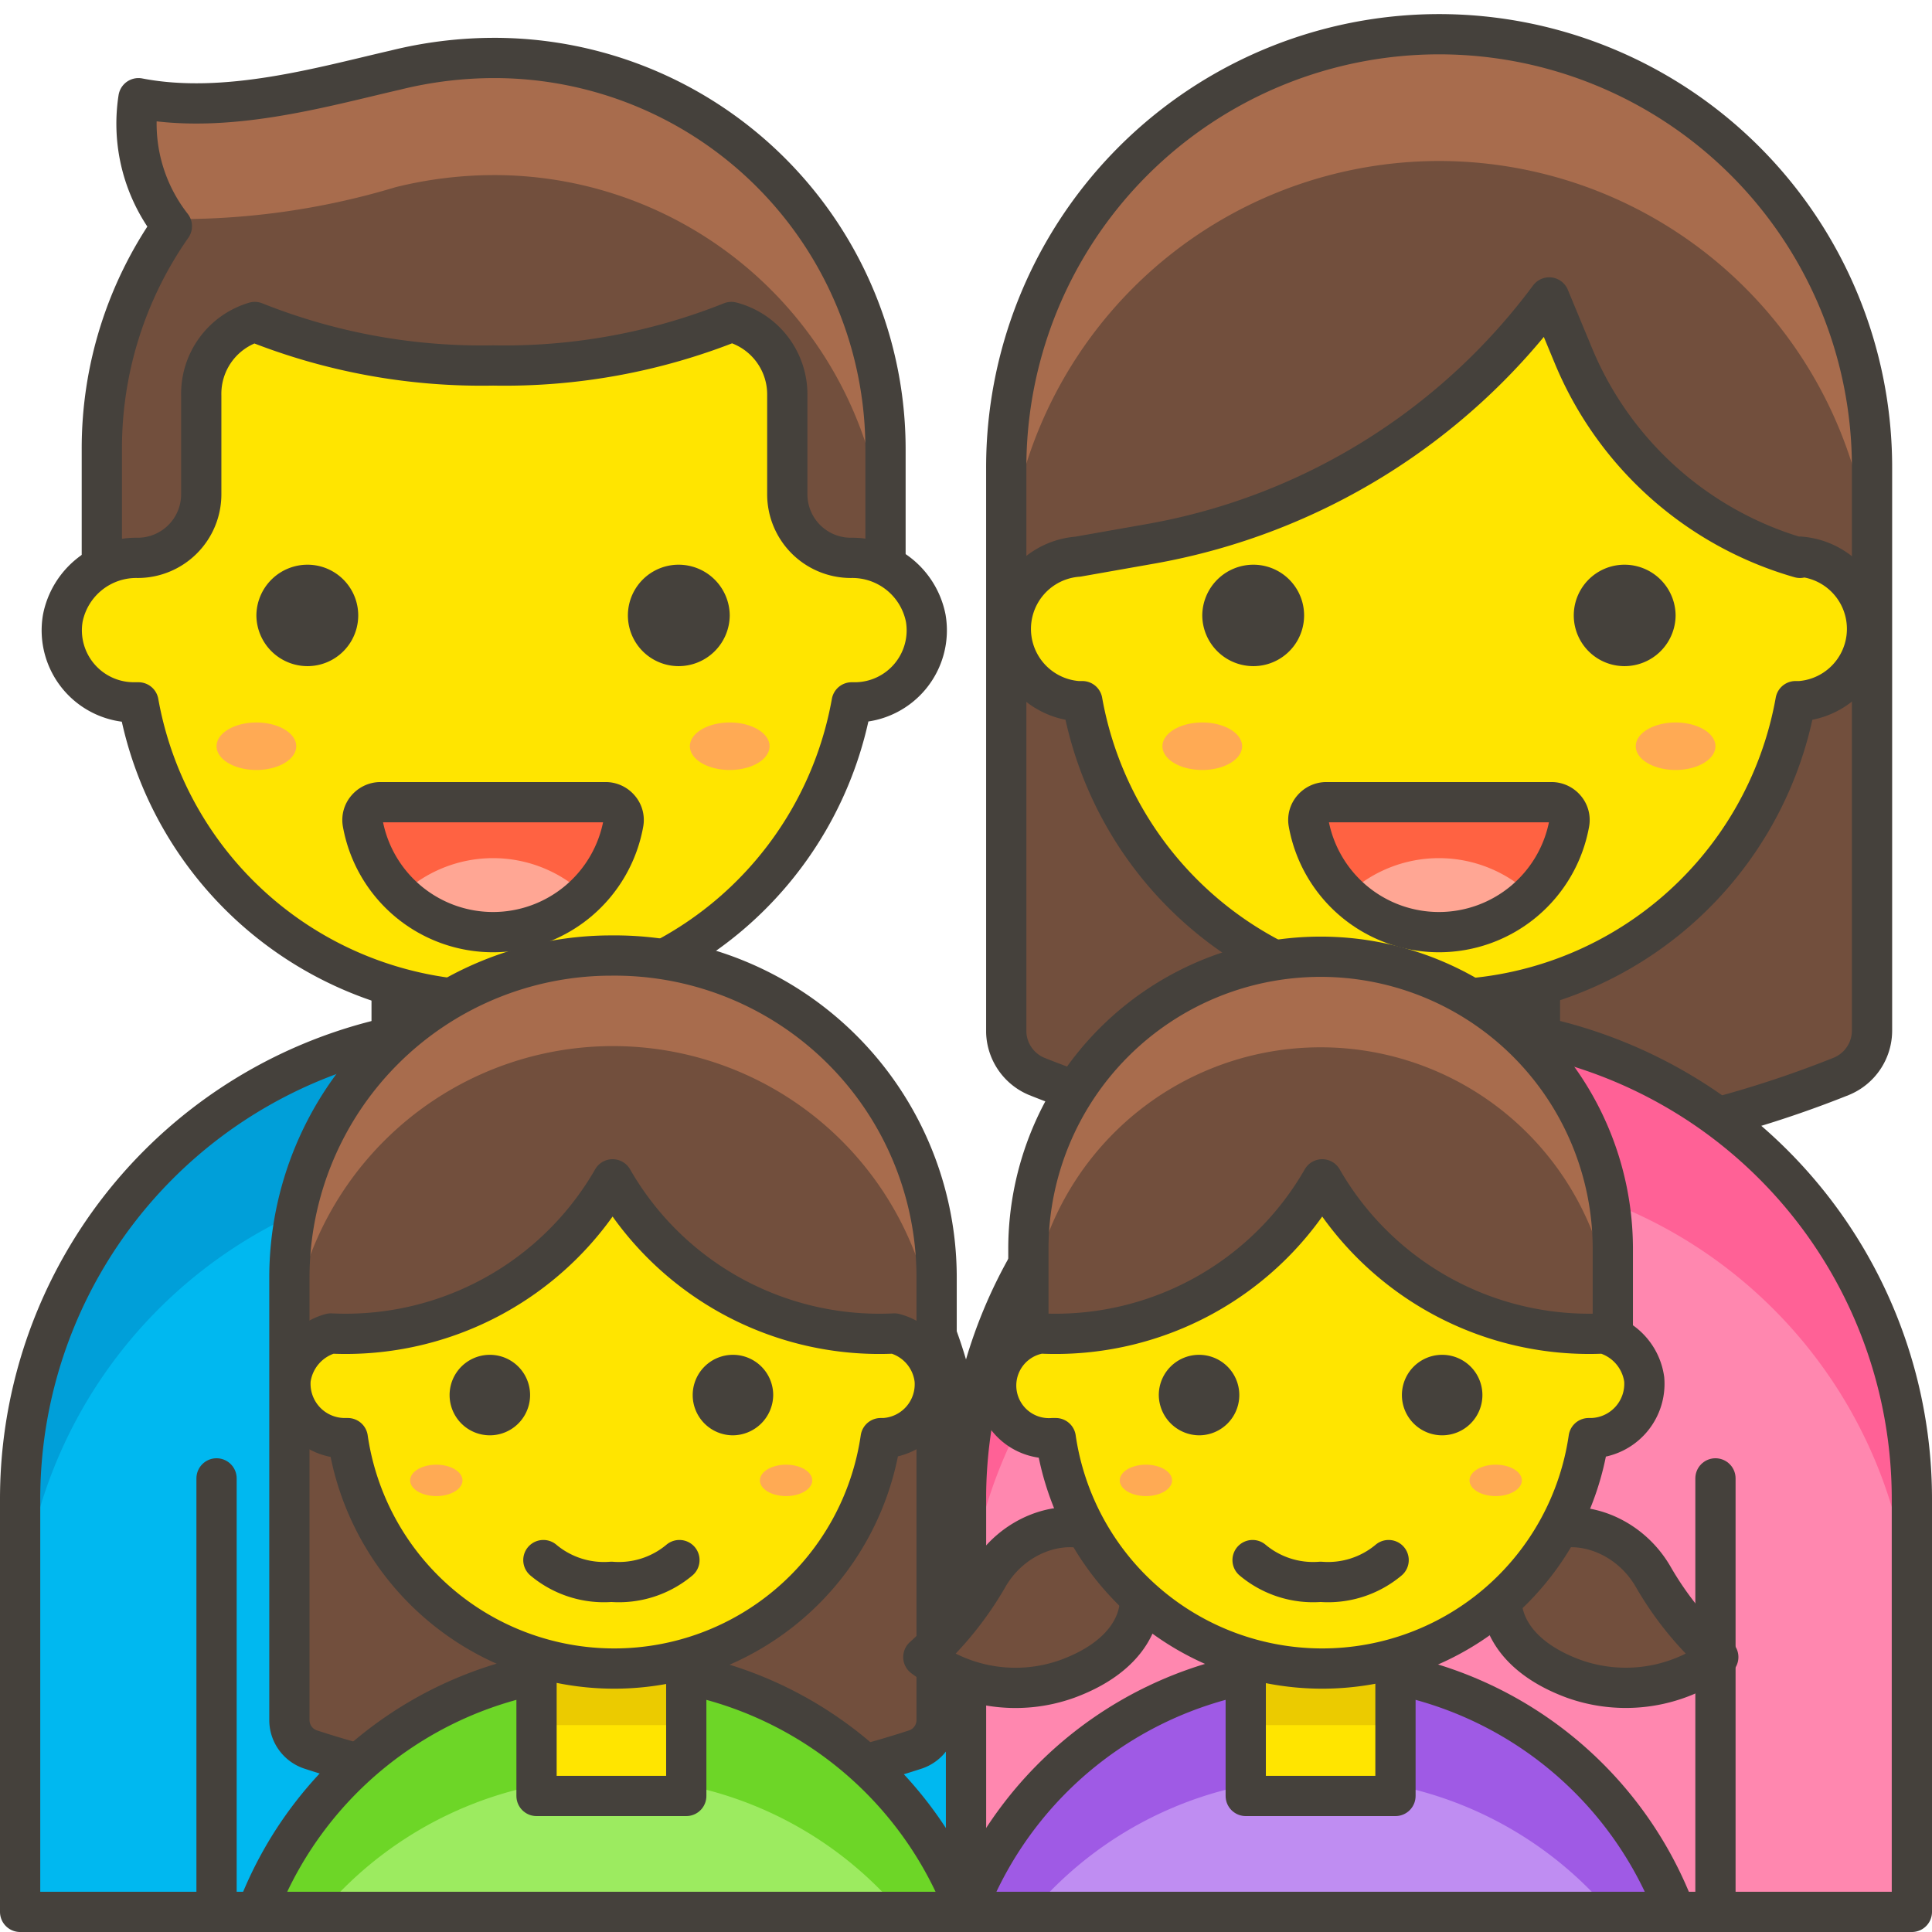 <svg viewBox="0 0 48 48" xmlns="http://www.w3.org/2000/svg"><path d="M35.75.85A10.76,10.76,0,0,1,46.51,11.61v14a1.23,1.23,0,0,1-.76,1.13h0a26.9,26.9,0,0,1-20,0h0A1.23,1.23,0,0,1,25,25.65v-14A10.76,10.76,0,0,1,35.75.85Z" fill="#724f3d"></path><path d="M35.75.85A10.76,10.76,0,0,0,25,11.61v3.17A10.76,10.76,0,0,1,35.75,4h0A10.76,10.76,0,0,1,46.51,14.78V11.61A10.76,10.76,0,0,0,35.75.85Z" fill="#a86c4d"></path><path d="M35.75.85A10.76,10.76,0,0,1,46.51,11.61v14a1.23,1.23,0,0,1-.76,1.13h0a26.9,26.9,0,0,1-20,0h0A1.23,1.23,0,0,1,25,25.65v-14A10.76,10.76,0,0,1,35.75.85Z" fill="none" stroke="#45413c" stroke-linecap="round" stroke-linejoin="round"></path><path d="M35.75,25.49h0A11.75,11.75,0,0,1,47.5,37.24V47.5a0,0,0,0,1,0,0H24a0,0,0,0,1,0,0V37.24A11.75,11.75,0,0,1,35.75,25.49Z" fill="#ff87af"></path><path d="M35.75,25.49A11.75,11.75,0,0,0,24,37.24v3.59a11.75,11.75,0,0,1,23.5,0V37.24A11.75,11.75,0,0,0,35.75,25.49Z" fill="#ff6196"></path><path d="M35.75,25.49h0A11.75,11.75,0,0,1,47.5,37.24V47.5a0,0,0,0,1,0,0H24a0,0,0,0,1,0,0V37.24A11.75,11.75,0,0,1,35.75,25.49Z" fill="none" stroke="#45413c" stroke-linecap="round" stroke-linejoin="round"></path><path d="M33.230 21.480 L38.260 21.480 L38.260 29.330 L33.230 29.330 Z" fill="#ffe500" stroke="#45413c" stroke-linecap="round" stroke-linejoin="round"></path><path d="M44.72,13.86a8.68,8.68,0,0,1-5.62-5l-.61-1.47a15.75,15.75,0,0,1-9.84,6.11l-1.87.33a1.8,1.8,0,0,0,0,3.59h.11a9,9,0,0,0,17.72,0h.11a1.8,1.8,0,0,0,0-3.59Z" fill="#ffe500" stroke="#45413c" stroke-linecap="round" stroke-linejoin="round"></path><path d="M30.37,15.29a.77.77,0,0,0,.77.76.76.76,0,0,0,0-1.52A.77.77,0,0,0,30.37,15.29Z" fill="#45413c" stroke="#45413c" stroke-linecap="round" stroke-linejoin="round"></path><path d="M41.13,15.29a.77.77,0,0,1-.77.76.76.76,0,0,1,0-1.52A.77.77,0,0,1,41.13,15.29Z" fill="#45413c" stroke="#45413c" stroke-linecap="round" stroke-linejoin="round"></path><path d="M32.94,19.93a.45.45,0,0,0-.33.16.43.43,0,0,0-.1.35,3.29,3.29,0,0,0,6.48,0,.43.43,0,0,0-.1-.35.45.45,0,0,0-.33-.16Z" fill="#ff6242"></path><path d="M35.75,23.18a3.3,3.3,0,0,0,2.3-.93,3.31,3.31,0,0,0-4.6,0A3.3,3.3,0,0,0,35.75,23.18Z" fill="#ffa694"></path><path d="M32.94,19.93a.45.45,0,0,0-.33.16.43.43,0,0,0-.1.35,3.29,3.29,0,0,0,6.48,0,.43.43,0,0,0-.1-.35.45.45,0,0,0-.33-.16Z" fill="none" stroke="#45413c" stroke-linecap="round" stroke-linejoin="round"></path><path d="M42.62 47.5L42.62 36.73" fill="none" stroke="#45413c" stroke-linecap="round" stroke-linejoin="round"></path><path d="M28.880 18.540 A0.99 0.59 0 1 0 30.860 18.540 A0.99 0.59 0 1 0 28.880 18.540 Z" fill="#ffaa54"></path><path d="M40.640 18.540 A0.99 0.59 0 1 0 42.620 18.540 A0.99 0.59 0 1 0 40.640 18.540 Z" fill="#ffaa54"></path><path d="M12.25,1.44a10.22,10.22,0,0,0-2.42.3c-1.83.42-4.22,1.12-6.39.7a4.13,4.13,0,0,0,.83,3.18,9.62,9.62,0,0,0-1.74,5.54v5.08H22V11.16A9.72,9.72,0,0,0,12.25,1.44Z" fill="#724f3d"></path><path d="M12.25,1.44a10.22,10.22,0,0,0-2.42.3c-1.83.42-4.22,1.12-6.39.7a4.38,4.38,0,0,0,.67,3,18.62,18.62,0,0,0,5.72-.79,10.22,10.22,0,0,1,2.42-.3A9.72,9.72,0,0,1,22,14.05V11.16A9.72,9.72,0,0,0,12.25,1.44Z" fill="#a86c4d"></path><path d="M12.25,1.44a10.22,10.22,0,0,0-2.42.3c-1.83.42-4.22,1.12-6.39.7a4.13,4.13,0,0,0,.83,3.18,9.62,9.62,0,0,0-1.74,5.54v5.08H22V11.16A9.72,9.72,0,0,0,12.25,1.44Z" fill="none" stroke="#45413c" stroke-linecap="round" stroke-linejoin="round"></path><path d="M12.25,25.49h0A11.75,11.75,0,0,1,24,37.24V47.5a0,0,0,0,1,0,0H.5a0,0,0,0,1,0,0V37.24A11.75,11.75,0,0,1,12.25,25.49Z" fill="#00b8f0"></path><path d="M12.25,25.49A11.75,11.75,0,0,0,.5,37.24v3.59a11.75,11.75,0,0,1,23.5,0V37.24A11.75,11.75,0,0,0,12.25,25.49Z" fill="#009fd9"></path><path d="M12.25,25.49h0A11.75,11.75,0,0,1,24,37.24V47.5a0,0,0,0,1,0,0H.5a0,0,0,0,1,0,0V37.24A11.75,11.75,0,0,1,12.25,25.49Z" fill="none" stroke="#45413c" stroke-linecap="round" stroke-linejoin="round"></path><path d="M9.730 21.480 L14.760 21.480 L14.760 29.330 L9.730 29.330 Z" fill="#ffe500"></path><path d="M9.730 21.480 L14.760 21.480 L14.760 27.300 L9.730 27.300 Z" fill="#ebcb00"></path><path d="M9.730 21.480 L14.760 21.480 L14.760 29.330 L9.730 29.330 Z" fill="none" stroke="#45413c" stroke-linecap="round" stroke-linejoin="round"></path><path d="M23,15.36a1.86,1.86,0,0,0-1.86-1.5,1.58,1.58,0,0,1-1.58-1.58V9.82A1.86,1.86,0,0,0,18.17,8a15.2,15.2,0,0,1-5.92,1.08A15.2,15.2,0,0,1,6.33,8,1.86,1.86,0,0,0,5,9.82v2.46a1.58,1.58,0,0,1-1.58,1.58,1.86,1.86,0,0,0-1.86,1.5,1.79,1.79,0,0,0,1.77,2.09h.11a9,9,0,0,0,17.72,0h.11A1.79,1.79,0,0,0,23,15.36Z" fill="#ffe500" stroke="#45413c" stroke-linecap="round" stroke-linejoin="round"></path><path d="M6.87,15.29a.77.77,0,0,0,.77.76.76.76,0,1,0,0-1.52A.77.77,0,0,0,6.87,15.29Z" fill="#45413c" stroke="#45413c" stroke-linecap="round" stroke-linejoin="round"></path><path d="M17.63,15.29a.77.77,0,0,1-.77.76.76.76,0,1,1,0-1.52A.77.77,0,0,1,17.63,15.29Z" fill="#45413c" stroke="#45413c" stroke-linecap="round" stroke-linejoin="round"></path><path d="M9.44,19.93a.45.45,0,0,0-.33.16.43.43,0,0,0-.1.35,3.29,3.29,0,0,0,6.48,0,.43.43,0,0,0-.1-.35.45.45,0,0,0-.33-.16Z" fill="#ff6242"></path><path d="M12.25,23.18a3.3,3.3,0,0,0,2.3-.93,3.31,3.31,0,0,0-4.6,0A3.3,3.3,0,0,0,12.25,23.18Z" fill="#ffa694"></path><path d="M9.44,19.93a.45.45,0,0,0-.33.16.43.43,0,0,0-.1.35,3.29,3.29,0,0,0,6.48,0,.43.43,0,0,0-.1-.35.45.45,0,0,0-.33-.16Z" fill="none" stroke="#45413c" stroke-linecap="round" stroke-linejoin="round"></path><path d="M5.38 47.5L5.38 36.73" fill="none" stroke="#45413c" stroke-linecap="round" stroke-linejoin="round"></path><path d="M5.380 18.540 A0.99 0.59 0 1 0 7.360 18.540 A0.99 0.59 0 1 0 5.380 18.540 Z" fill="#ffaa54"></path><path d="M17.140 18.540 A0.99 0.59 0 1 0 19.120 18.540 A0.99 0.59 0 1 0 17.140 18.540 Z" fill="#ffaa54"></path><path d="M15.19,23.74a8,8,0,0,0-8,8V42.73a.77.77,0,0,0,.54.74h0a24.18,24.18,0,0,0,15,0h0a.77.77,0,0,0,.54-.74V31.78A8,8,0,0,0,15.19,23.74Z" fill="#724f3d"></path><path d="M15.19,23.74a8,8,0,0,0-8,8v2.29a8,8,0,0,1,16.08,0V31.78A8,8,0,0,0,15.19,23.74Z" fill="#a86c4d"></path><path d="M15.19,23.74a8,8,0,0,0-8,8V42.73a.77.77,0,0,0,.54.74h0a24.18,24.18,0,0,0,15,0h0a.77.77,0,0,0,.54-.74V31.78A8,8,0,0,0,15.19,23.74Z" fill="none" stroke="#45413c" stroke-linecap="round" stroke-linejoin="round"></path><path d="M24,47.5a9.42,9.42,0,0,0-17.62,0Z" fill="#9ceb60"></path><path d="M15.19,44.17a9.36,9.36,0,0,1,7.18,3.33H24a9.42,9.42,0,0,0-17.62,0H8A9.4,9.4,0,0,1,15.19,44.17Z" fill="#6dd627"></path><path d="M24,47.5a9.42,9.42,0,0,0-17.62,0Z" fill="none" stroke="#45413c" stroke-linecap="round" stroke-linejoin="round"></path><path d="M13.330 38.220 L17.050 38.220 L17.050 44.620 L13.330 44.620 Z" fill="#ffe500"></path><path d="M13.330 38.220 L17.050 38.220 L17.050 42.860 L13.330 42.860 Z" fill="#ebcb00"></path><path d="M13.330 38.220 L17.050 38.220 L17.050 44.620 L13.330 44.620 Z" fill="none" stroke="#45413c" stroke-linecap="round" stroke-linejoin="round"></path><path d="M23.22,34.27a1.35,1.35,0,0,0-1-1.14,7.64,7.64,0,0,1-7-3.83,7.65,7.65,0,0,1-7,3.83,1.38,1.38,0,0,0-1,1.14,1.35,1.35,0,0,0,1.34,1.46h.08a6.69,6.69,0,0,0,13.24,0h.08A1.34,1.34,0,0,0,23.22,34.27Z" fill="#ffe500" stroke="#45413c" stroke-linecap="round" stroke-linejoin="round"></path><path d="M11.67,34.66a.5.5,0,0,0,1,0,.5.5,0,0,0-1,0Z" fill="#45413c" stroke="#45413c" stroke-linecap="round" stroke-linejoin="round"></path><path d="M18.71,34.66a.51.51,0,0,1-.5.5.5.5,0,0,1-.5-.5.5.5,0,0,1,.5-.5A.5.5,0,0,1,18.71,34.66Z" fill="#45413c" stroke="#45413c" stroke-linecap="round" stroke-linejoin="round"></path><path d="M10.190 36.780 A0.65 0.39 0 1 0 11.490 36.780 A0.65 0.39 0 1 0 10.190 36.780 Z" fill="#ffaa54"></path><path d="M18.880 36.780 A0.65 0.39 0 1 0 20.180 36.780 A0.65 0.39 0 1 0 18.880 36.780 Z" fill="#ffaa54"></path><path d="M13.5,38.76a2.34,2.34,0,0,0,1.69.54,2.34,2.34,0,0,0,1.69-.54" fill="none" stroke="#45413c" stroke-linecap="round" stroke-linejoin="round"></path><path d="M22.94,41.17a8.22,8.22,0,0,0,1.61-2c.8-1.38,2.69-1.69,3.47-.46.67,1.06.27,2.35-1.5,3A3.81,3.81,0,0,1,22.94,41.17Z" fill="#724f3d" stroke="#45413c" stroke-linecap="round" stroke-linejoin="round"></path><path d="M42.69,41.17a8.12,8.12,0,0,1-1.62-2c-.8-1.38-2.69-1.69-3.46-.46-.67,1.06-.28,2.35,1.49,3A3.84,3.84,0,0,0,42.69,41.17Z" fill="#724f3d" stroke="#45413c" stroke-linecap="round" stroke-linejoin="round"></path><path d="M41.62,47.5A9.42,9.42,0,0,0,24,47.5Z" fill="#bf8df2"></path><path d="M32.81,44.17A9.4,9.4,0,0,1,40,47.5h1.62A9.42,9.42,0,0,0,24,47.5h1.63A9.36,9.36,0,0,1,32.81,44.17Z" fill="#9f5ae5"></path><path d="M41.62,47.5A9.42,9.42,0,0,0,24,47.5Z" fill="none" stroke="#45413c" stroke-linecap="round" stroke-linejoin="round"></path><path d="M30.950 38.220 L34.670 38.220 L34.670 44.620 L30.950 44.620 Z" fill="#ffe500"></path><path d="M30.950 38.220 L34.670 38.220 L34.670 42.860 L30.950 42.860 Z" fill="#ebcb00"></path><path d="M30.950 38.220 L34.670 38.220 L34.670 44.620 L30.950 44.620 Z" fill="none" stroke="#45413c" stroke-linecap="round" stroke-linejoin="round"></path><path d="M32.81,23.77h0A7.26,7.26,0,0,1,40.07,31v3.8a0,0,0,0,1,0,0H25.55a0,0,0,0,1,0,0V31A7.26,7.26,0,0,1,32.81,23.77Z" fill="#724f3d"></path><path d="M32.81,23.77A7.26,7.26,0,0,0,25.55,31v2.28a7.26,7.26,0,1,1,14.52,0V31A7.26,7.26,0,0,0,32.81,23.77Z" fill="#a86c4d"></path><path d="M32.81,23.77A7.26,7.26,0,0,0,25.55,31v3.8H40.07V31A7.26,7.26,0,0,0,32.81,23.77Z" fill="none" stroke="#45413c" stroke-linecap="round" stroke-linejoin="round"></path><path d="M40.85,34.27a1.38,1.38,0,0,0-1-1.14,7.65,7.65,0,0,1-7-3.83,7.64,7.64,0,0,1-7,3.83,1.31,1.31,0,0,0,.3,2.6h.08a6.69,6.69,0,0,0,13.24,0h.08A1.35,1.35,0,0,0,40.85,34.27Z" fill="#ffe500" stroke="#45413c" stroke-linecap="round" stroke-linejoin="round"></path><path d="M29.29,34.66a.51.51,0,0,0,.5.5.5.5,0,0,0,.5-.5.5.5,0,0,0-.5-.5A.5.5,0,0,0,29.29,34.66Z" fill="#45413c" stroke="#45413c" stroke-linecap="round" stroke-linejoin="round"></path><path d="M36.33,34.66a.5.5,0,0,1-1,0,.5.5,0,0,1,1,0Z" fill="#45413c" stroke="#45413c" stroke-linecap="round" stroke-linejoin="round"></path><path d="M27.820 36.780 A0.65 0.39 0 1 0 29.120 36.780 A0.65 0.39 0 1 0 27.820 36.780 Z" fill="#ffaa54"></path><path d="M36.510 36.780 A0.65 0.39 0 1 0 37.810 36.780 A0.65 0.39 0 1 0 36.510 36.780 Z" fill="#ffaa54"></path><path d="M31.12,38.76a2.34,2.34,0,0,0,1.69.54,2.34,2.34,0,0,0,1.69-.54" fill="none" stroke="#45413c" stroke-linecap="round" stroke-linejoin="round"></path></svg>